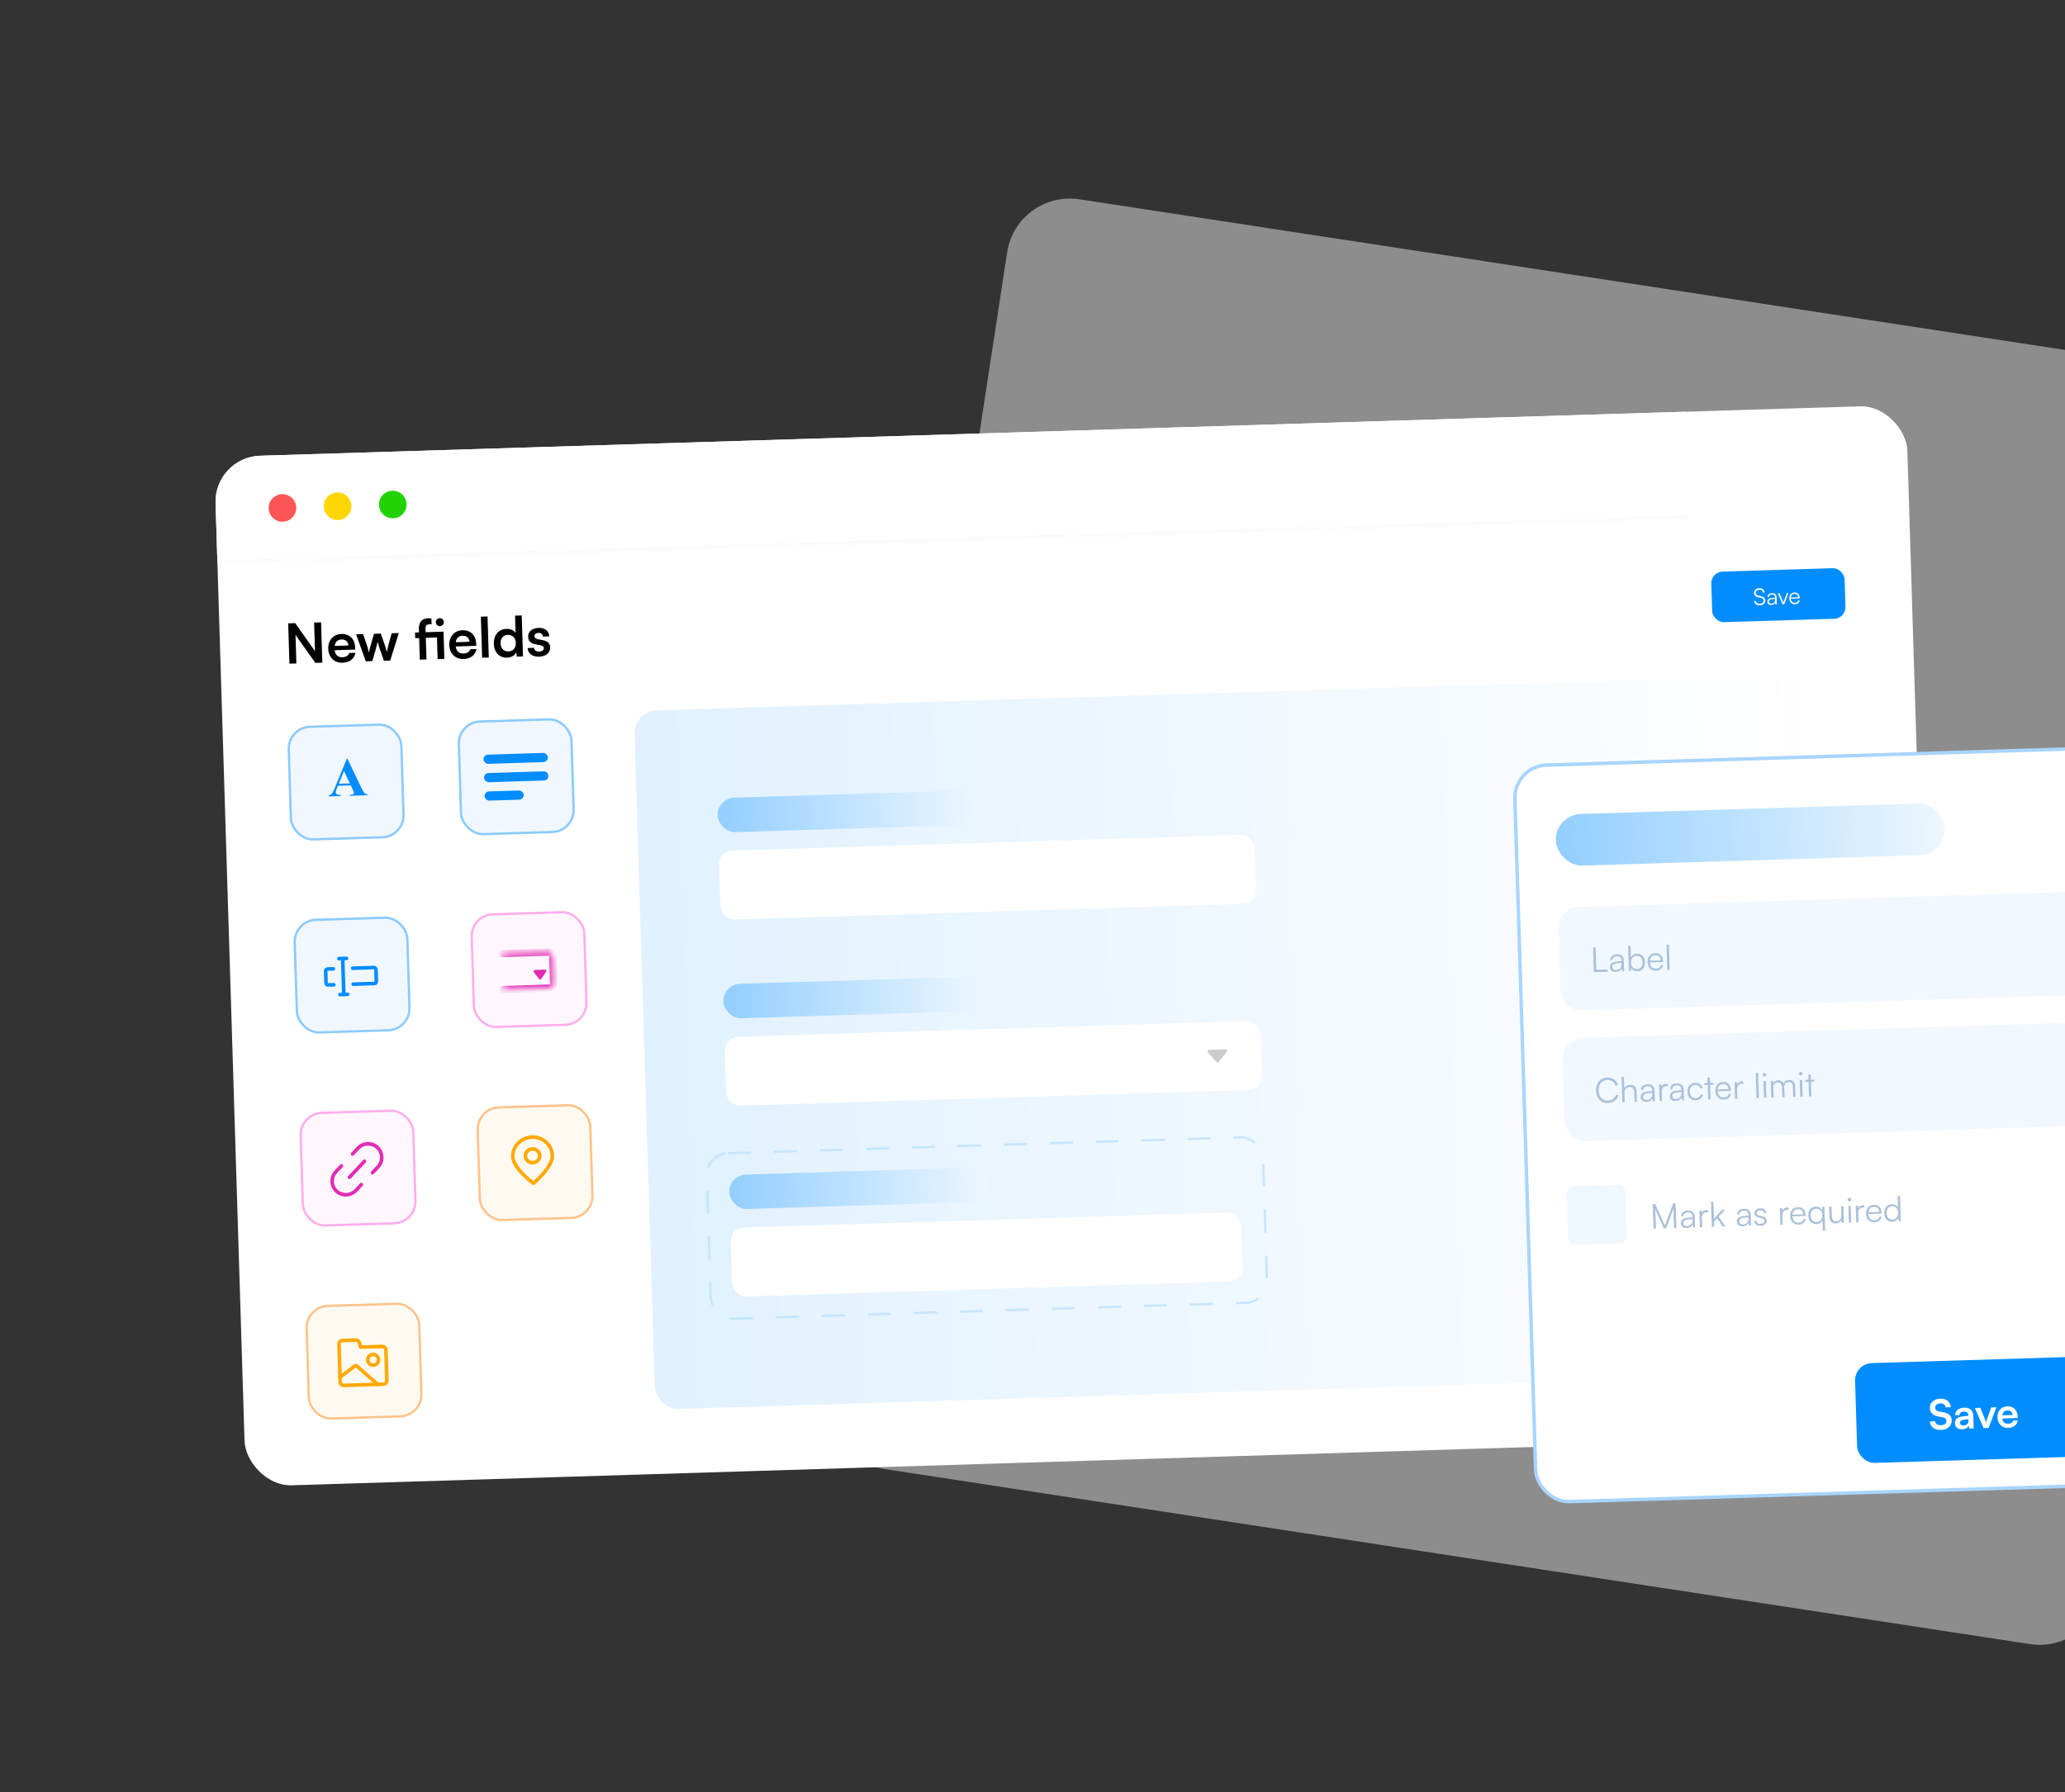 <svg width="326" height="283" viewBox="0 0 326 283" fill="none" xmlns="http://www.w3.org/2000/svg">
<rect x="0" y="0" width="326" height="283" fill="#333333" stroke="none"/>
<rect x="160.507" y="29.957" width="202.845" height="202.845" rx="10" transform="rotate(8.692 160.507 29.957)" fill="white" fill-opacity="0.44"/>
<g clip-path="url(#clip0_1611_15115)">
<rect x="33.808" y="72.187" width="267.212" height="162.651" rx="7.261" transform="rotate(-1.769 33.808 72.187)" fill="white"/>
<mask id="path-3-inside-1_1611_15115" fill="white">
<path d="M33.808 72.187L266.056 65.013L266.571 81.706L34.324 88.88L33.808 72.187Z"/>
</mask>
<path d="M33.808 72.187L266.056 65.013L266.571 81.706L34.324 88.88L33.808 72.187Z" fill="white"/>
<path d="M266.571 81.706L266.56 81.343L34.312 88.517L34.324 88.88L34.335 89.243L266.582 82.069L266.571 81.706Z" fill="#F9F9F9" mask="url(#path-3-inside-1_1611_15115)"/>
<circle cx="44.589" cy="80.208" r="2.178" transform="rotate(-1.769 44.589 80.208)" fill="#FD5555"/>
<circle cx="53.299" cy="79.939" r="2.178" transform="rotate(-1.769 53.299 79.939)" fill="#FFD602"/>
<circle cx="62.008" cy="79.67" r="2.178" transform="rotate(-1.769 62.008 79.67)" fill="#21D304"/>
<rect x="45.479" y="114.87" width="17.79" height="17.79" rx="3.449" transform="rotate(-1.769 45.479 114.87)" fill="#F1F7FF"/>
<rect x="45.479" y="114.87" width="17.79" height="17.79" rx="3.449" transform="rotate(-1.769 45.479 114.87)" stroke="#8BCBFF" stroke-width="0.363"/>
<path d="M55.381 124.012L53.344 124.075L53.119 124.644C53.045 124.833 53.01 124.989 53.014 125.111C53.019 125.273 53.088 125.39 53.221 125.462C53.299 125.505 53.488 125.533 53.789 125.547L53.794 125.704L51.876 125.763L51.872 125.606C52.078 125.569 52.245 125.478 52.374 125.335C52.503 125.189 52.658 124.894 52.84 124.448L54.761 119.783L54.842 119.781L57.067 124.445C57.279 124.887 57.451 125.164 57.582 125.277C57.681 125.361 57.819 125.408 57.995 125.417L58 125.574L55.211 125.66L55.206 125.503L55.32 125.5C55.544 125.493 55.701 125.457 55.79 125.391C55.85 125.344 55.88 125.278 55.877 125.193C55.876 125.142 55.865 125.09 55.847 125.036C55.84 125.011 55.794 124.906 55.709 124.721L55.381 124.012ZM55.227 123.702L54.306 121.743L53.483 123.756L55.227 123.702Z" fill="#028DFF"/>
<rect x="46.42" y="145.352" width="17.79" height="17.79" rx="3.449" transform="rotate(-1.769 46.42 145.352)" fill="#F1F7FF"/>
<rect x="46.42" y="145.352" width="17.79" height="17.79" rx="3.449" transform="rotate(-1.769 46.42 145.352)" stroke="#8BCBFF" stroke-width="0.363"/>
<path d="M55.676 152.886L59.035 152.782C59.116 152.78 59.194 152.81 59.253 152.868C59.312 152.925 59.347 153.004 59.35 153.088L59.408 154.978C59.411 155.061 59.381 155.142 59.325 155.203C59.27 155.264 59.193 155.3 59.112 155.302L55.754 155.406" stroke="#028DFF" stroke-width="0.567" stroke-linecap="round" stroke-linejoin="round"/>
<path d="M52.701 155.5L51.785 155.529C51.704 155.531 51.625 155.5 51.566 155.443C51.507 155.386 51.472 155.306 51.47 155.223L51.412 153.333C51.409 153.249 51.439 153.168 51.494 153.107C51.55 153.047 51.626 153.011 51.707 153.008L52.623 152.98" stroke="#028DFF" stroke-width="0.567" stroke-linecap="round" stroke-linejoin="round"/>
<path d="M53.49 151.377L54.712 151.339" stroke="#028DFF" stroke-width="0.567" stroke-linecap="round" stroke-linejoin="round"/>
<path d="M53.666 157.047L54.887 157.009" stroke="#028DFF" stroke-width="0.567" stroke-linecap="round" stroke-linejoin="round"/>
<path d="M54.101 151.358L54.276 157.028" stroke="#028DFF" stroke-width="0.567" stroke-linecap="round" stroke-linejoin="round"/>
<rect x="47.362" y="175.835" width="17.79" height="17.79" rx="3.449" transform="rotate(-1.769 47.362 175.835)" fill="#FFF7FD"/>
<rect x="47.362" y="175.835" width="17.79" height="17.79" rx="3.449" transform="rotate(-1.769 47.362 175.835)" stroke="#FFAEEB" stroke-width="0.363"/>
<path d="M55.665 182.214L56.532 181.292C57.349 180.423 58.716 180.381 59.585 181.198C60.454 182.015 60.496 183.382 59.679 184.251L58.813 185.173" stroke="#E22CB4" stroke-width="0.567" stroke-linecap="round" stroke-linejoin="round"/>
<path d="M57.038 187.061L56.171 187.983C55.354 188.852 53.987 188.895 53.118 188.078C52.249 187.261 52.206 185.894 53.023 185.025L53.89 184.103" stroke="#E22CB4" stroke-width="0.567" stroke-linecap="round" stroke-linejoin="round"/>
<path d="M57.535 183.379L55.168 185.897" stroke="#E22CB4" stroke-width="0.567" stroke-linecap="round" stroke-linejoin="round"/>
<rect x="48.303" y="206.317" width="17.79" height="17.79" rx="3.449" transform="rotate(-1.769 48.303 206.317)" fill="#FFFAF1"/>
<rect x="48.303" y="206.317" width="17.79" height="17.79" rx="3.449" transform="rotate(-1.769 48.303 206.317)" stroke="#FFC38B" stroke-width="0.363"/>
<path d="M59.614 218.596L56.346 215.719C56.29 215.675 56.22 215.653 56.149 215.655C56.078 215.657 56.01 215.684 55.956 215.731L53.685 217.473" stroke="#FFA902" stroke-width="0.567" stroke-linecap="round" stroke-linejoin="round"/>
<path d="M58.929 215.569C58.46 215.583 58.067 215.214 58.053 214.745C58.038 214.275 58.407 213.882 58.877 213.868C59.346 213.853 59.739 214.222 59.754 214.692C59.768 215.162 59.399 215.554 58.929 215.569Z" stroke="#FFA902" stroke-width="0.567" stroke-linecap="round" stroke-linejoin="round"/>
<path d="M53.699 218.211L53.515 212.258C53.511 212.107 53.566 211.961 53.669 211.851C53.772 211.742 53.914 211.678 54.065 211.673L56.157 211.608C56.286 211.601 56.414 211.637 56.52 211.713C56.626 211.788 56.702 211.897 56.737 212.022L56.935 212.719L60.337 212.614C60.487 212.61 60.633 212.665 60.743 212.768C60.852 212.871 60.917 213.014 60.921 213.164L61.07 217.983C61.075 218.134 61.02 218.28 60.916 218.39C60.813 218.499 60.671 218.563 60.521 218.568L54.284 218.761C54.133 218.765 53.987 218.71 53.878 218.607C53.768 218.504 53.704 218.362 53.699 218.211Z" stroke="#FFA902" stroke-width="0.567" stroke-linecap="round" stroke-linejoin="round"/>
<rect x="75.304" y="174.972" width="17.79" height="17.79" rx="3.449" transform="rotate(-1.769 75.304 174.972)" fill="#FFFAF1"/>
<rect x="75.304" y="174.972" width="17.79" height="17.79" rx="3.449" transform="rotate(-1.769 75.304 174.972)" stroke="#FFC38B" stroke-width="0.363"/>
<path d="M83.988 179.556C85.697 179.503 87.148 180.824 87.198 182.424C87.212 182.894 87.042 183.413 86.752 183.942C86.464 184.468 86.069 184.982 85.666 185.437C85.264 185.891 84.858 186.28 84.553 186.556C84.416 186.679 84.299 186.779 84.213 186.852C84.122 186.784 84 186.692 83.857 186.577C83.535 186.321 83.106 185.958 82.676 185.529C82.246 185.1 81.82 184.611 81.5 184.104C81.178 183.594 80.975 183.087 80.96 182.617C80.911 181.017 82.279 179.609 83.988 179.556Z" stroke="#FFA902" stroke-width="0.567" stroke-linecap="round" stroke-linejoin="round"/>
<path d="M84.113 183.599C84.739 183.579 85.232 183.076 85.213 182.475C85.195 181.874 84.672 181.402 84.046 181.421C83.419 181.441 82.927 181.944 82.945 182.545C82.964 183.146 83.487 183.618 84.113 183.599Z" stroke="#FFA902" stroke-width="0.567" stroke-linecap="round" stroke-linejoin="round"/>
<rect x="74.362" y="144.489" width="17.79" height="17.79" rx="3.449" transform="rotate(-1.769 74.362 144.489)" fill="#FFF7FD"/>
<rect x="74.362" y="144.489" width="17.79" height="17.79" rx="3.449" transform="rotate(-1.769 74.362 144.489)" stroke="#FFAEEB" stroke-width="0.363"/>
<mask id="path-28-inside-2_1611_15115" fill="white">
<path d="M79.295 150.58L86.572 150.355C86.747 150.35 86.918 150.419 87.046 150.548C87.174 150.677 87.249 150.855 87.255 151.043L87.387 155.296C87.392 155.484 87.328 155.666 87.208 155.803C87.088 155.94 86.922 156.02 86.747 156.025L79.47 156.25"/>
</mask>
<path d="M79.278 150.013C78.965 150.023 78.719 150.284 78.728 150.597C78.738 150.911 79 151.157 79.313 151.147L79.295 150.58L79.278 150.013ZM79.453 155.683C79.14 155.693 78.894 155.954 78.903 156.267C78.913 156.581 79.175 156.827 79.488 156.817L79.47 156.25L79.453 155.683ZM79.295 150.58L79.313 151.147L86.589 150.922L86.572 150.355L86.554 149.788L79.278 150.013L79.295 150.58ZM86.572 150.355L86.589 150.922C86.601 150.922 86.622 150.926 86.644 150.948L87.046 150.548L87.449 150.149C87.214 149.912 86.893 149.778 86.554 149.788L86.572 150.355ZM87.046 150.548L86.644 150.948C86.667 150.971 86.687 151.011 86.688 151.061L87.255 151.043L87.822 151.026C87.812 150.7 87.682 150.383 87.449 150.149L87.046 150.548ZM87.255 151.043L86.688 151.061L86.82 155.314L87.387 155.296L87.954 155.279L87.822 151.026L87.255 151.043ZM87.387 155.296L86.82 155.314C86.821 155.363 86.804 155.404 86.782 155.429L87.208 155.803L87.635 156.177C87.853 155.928 87.964 155.605 87.954 155.279L87.387 155.296ZM87.208 155.803L86.782 155.429C86.761 155.452 86.742 155.458 86.73 155.458L86.747 156.025L86.765 156.592C87.103 156.582 87.415 156.427 87.635 156.177L87.208 155.803ZM86.747 156.025L86.73 155.458L79.453 155.683L79.47 156.25L79.488 156.817L86.765 156.592L86.747 156.025Z" fill="#E22CB4" mask="url(#path-28-inside-2_1611_15115)"/>
<path d="M85.088 154.581C85.183 154.703 85.37 154.698 85.456 154.569L86.207 153.458C86.311 153.305 86.197 153.099 86.012 153.105L84.444 153.153C84.259 153.159 84.158 153.372 84.271 153.518L85.088 154.581Z" fill="#E22CB4"/>
<rect x="72.332" y="114.04" width="17.79" height="17.79" rx="3.449" transform="rotate(-1.769 72.332 114.04)" fill="#F1F7FF"/>
<rect x="72.332" y="114.04" width="17.79" height="17.79" rx="3.449" transform="rotate(-1.769 72.332 114.04)" stroke="#8BCBFF" stroke-width="0.363"/>
<rect x="76.305" y="119.184" width="10.166" height="1.452" rx="0.726" transform="rotate(-1.769 76.305 119.184)" fill="#028DFF"/>
<rect x="76.395" y="122.088" width="10.166" height="1.452" rx="0.726" transform="rotate(-1.769 76.395 122.088)" fill="#028DFF"/>
<rect x="76.485" y="124.991" width="6.172" height="1.452" rx="0.726" transform="rotate(-1.769 76.485 124.991)" fill="#028DFF"/>
<path d="M46.789 104.764L45.692 104.798L45.495 98.431L46.601 98.397L49.728 102.816L49.589 98.305L50.686 98.271L50.883 104.637L49.785 104.671L46.65 100.252L46.789 104.764ZM54.063 104.652C52.783 104.692 51.857 103.788 51.816 102.455C51.775 101.105 52.625 100.146 53.888 100.107C55.177 100.067 56.022 100.904 56.064 102.246L56.074 102.568L52.834 102.677C52.936 103.432 53.349 103.803 54.054 103.781C54.638 103.763 55.014 103.525 55.123 103.112L56.107 103.081C55.953 104.027 55.187 104.618 54.063 104.652ZM53.924 100.978C53.297 100.997 52.924 101.349 52.839 101.997L54.999 101.93C54.981 101.338 54.559 100.958 53.924 100.978ZM57.745 104.425L56.219 100.166L57.325 100.132L57.948 101.961C58.054 102.297 58.153 102.669 58.244 103.067C58.309 102.647 58.379 102.375 58.505 101.944L59.041 100.079L60.121 100.046L60.752 101.874C60.81 102.047 61.004 102.686 61.065 102.972C61.125 102.647 61.249 102.129 61.319 101.857L61.836 99.993L62.96 99.958L61.603 104.306L60.611 104.337L59.961 102.491C59.769 101.931 59.661 101.524 59.619 101.308C59.582 101.509 59.513 101.817 59.317 102.529L58.782 104.393L57.745 104.425ZM69.088 104.075L68.983 100.661L67.224 100.715L67.329 104.129L66.275 104.162L66.17 100.748L65.551 100.767L65.524 99.879L66.142 99.859L66.126 99.337C66.09 98.17 66.685 97.663 67.556 97.636C67.721 97.631 67.922 97.634 68.106 97.663L68.134 98.569L67.759 98.58C67.28 98.595 67.167 98.878 67.18 99.304L67.196 99.827L70.018 99.74L70.151 104.042L69.088 104.075ZM69.46 98.877C69.103 98.888 68.815 98.618 68.804 98.26C68.793 97.912 69.064 97.625 69.421 97.614C69.769 97.603 70.056 97.873 70.067 98.222C70.078 98.579 69.808 98.866 69.46 98.877ZM73.174 104.062C71.894 104.102 70.968 103.198 70.927 101.865C70.886 100.515 71.736 99.556 72.999 99.517C74.288 99.477 75.133 100.314 75.175 101.655L75.185 101.978L71.945 102.086C72.047 102.842 72.46 103.212 73.165 103.191C73.749 103.173 74.125 102.934 74.234 102.521L75.218 102.491C75.064 103.437 74.298 104.027 73.174 104.062ZM73.035 100.388C72.408 100.407 72.035 100.759 71.951 101.406L74.11 101.34C74.092 100.747 73.671 100.368 73.035 100.388ZM77.165 103.826L76.112 103.858L75.912 97.378L76.965 97.346L77.165 103.826ZM80.052 103.85C78.806 103.888 78.003 102.998 77.962 101.665C77.92 100.324 78.674 99.342 79.972 99.302C80.573 99.283 81.112 99.519 81.395 99.938L81.311 97.212L82.365 97.179L82.565 103.659L81.59 103.689L81.499 103.02C81.253 103.525 80.705 103.83 80.052 103.85ZM80.257 102.867C80.997 102.844 81.459 102.298 81.436 101.523C81.412 100.748 80.916 100.223 80.176 100.246C79.435 100.268 78.999 100.831 79.023 101.597C79.047 102.364 79.516 102.89 80.257 102.867ZM83.301 102.328L84.311 102.297C84.332 102.671 84.618 102.898 85.105 102.883C85.602 102.868 85.865 102.659 85.856 102.345C85.849 102.128 85.731 101.974 85.345 101.899L84.564 101.74C83.784 101.59 83.398 101.236 83.377 100.548C83.351 99.703 84.049 99.176 85.042 99.145C86.009 99.115 86.679 99.652 86.714 100.488L85.704 100.519C85.683 100.154 85.432 99.926 85.023 99.939C84.605 99.952 84.367 100.151 84.377 100.473C84.385 100.717 84.581 100.868 84.949 100.944L85.73 101.103C86.458 101.246 86.834 101.565 86.855 102.227C86.882 103.098 86.158 103.661 85.095 103.694C84.024 103.727 83.327 103.173 83.301 102.328Z" fill="black"/>
<rect x="100.065" y="112.276" width="187.702" height="110.37" rx="3.631" transform="rotate(-1.769 100.065 112.276)" fill="url(#paint0_linear_1611_15115)"/>
<rect x="113.203" y="126.036" width="41.026" height="5.446" rx="2.723" transform="rotate(-1.769 113.203 126.036)" fill="url(#paint1_linear_1611_15115)"/>
<rect x="114.111" y="155.43" width="41.026" height="5.446" rx="2.723" transform="rotate(-1.769 114.111 155.43)" fill="url(#paint2_linear_1611_15115)"/>
<rect x="113.461" y="134.382" width="84.593" height="10.892" rx="2.178" transform="rotate(-1.769 113.461 134.382)" fill="white"/>
<rect x="114.369" y="163.776" width="84.593" height="10.892" rx="2.178" transform="rotate(-1.769 114.369 163.776)" fill="white"/>
<path d="M192.048 167.706C192.142 167.812 192.309 167.807 192.396 167.695L193.677 166.058C193.796 165.906 193.684 165.685 193.491 165.691L190.831 165.773C190.639 165.779 190.541 166.007 190.668 166.151L192.048 167.706Z" fill="#CCCCCC"/>
<rect x="111.488" y="182.208" width="87.861" height="26.14" rx="3.449" transform="rotate(-1.769 111.488 182.208)" stroke="#C5E6FF" stroke-width="0.363" stroke-dasharray="3.63 3.63"/>
<rect x="115.041" y="185.549" width="41.026" height="5.446" rx="2.723" transform="rotate(-1.769 115.041 185.549)" fill="url(#paint3_linear_1611_15115)"/>
<rect x="115.299" y="193.896" width="80.599" height="10.892" rx="2.178" transform="rotate(-1.769 115.299 193.896)" fill="white"/>
<rect x="270.106" y="90.315" width="21.058" height="7.987" rx="1.815" transform="rotate(-1.769 270.106 90.315)" fill="#028DFF"/>
<path d="M276.907 93.634C276.893 93.199 277.233 92.901 277.755 92.885C278.223 92.871 278.54 93.123 278.593 93.557L278.328 93.565C278.29 93.272 278.086 93.111 277.759 93.121C277.393 93.132 277.159 93.329 277.168 93.623C277.175 93.851 277.314 93.992 277.588 94.053L278.038 94.148C278.447 94.233 278.665 94.459 278.676 94.811C278.69 95.261 278.35 95.558 277.813 95.575C277.309 95.591 276.959 95.336 276.914 94.913L277.182 94.904C277.205 95.176 277.45 95.346 277.806 95.335C278.187 95.324 278.424 95.131 278.415 94.834C278.408 94.601 278.272 94.453 277.991 94.396L277.548 94.301C277.139 94.216 276.918 93.99 276.907 93.634ZM279.618 95.519C279.245 95.531 279.017 95.327 279.007 95.019C278.997 94.696 279.238 94.485 279.647 94.439L280.226 94.374L280.224 94.316C280.213 93.972 280.003 93.869 279.746 93.877C279.441 93.886 279.264 94.03 279.271 94.266L279.042 94.273C279.031 93.917 279.314 93.68 279.746 93.666C280.153 93.654 280.457 93.848 280.471 94.312L280.506 95.448L280.296 95.455L280.253 95.147C280.151 95.372 279.916 95.51 279.618 95.519ZM279.67 95.314C280.04 95.303 280.246 95.038 280.235 94.657L280.232 94.563L279.714 94.619C279.385 94.658 279.255 94.808 279.261 95.004C279.268 95.218 279.431 95.322 279.67 95.314ZM281.428 95.42L280.655 93.686L280.923 93.677L281.412 94.795C281.463 94.921 281.514 95.039 281.55 95.154C281.579 95.034 281.623 94.916 281.669 94.787L282.095 93.641L282.353 93.633L281.678 95.412L281.428 95.42ZM283.362 95.403C282.847 95.419 282.491 95.06 282.474 94.508C282.457 93.96 282.786 93.573 283.287 93.557C283.763 93.542 284.096 93.87 284.111 94.367L284.115 94.49L282.718 94.534C282.749 94.961 282.982 95.201 283.359 95.189C283.646 95.18 283.827 95.051 283.886 94.817L284.125 94.81C284.042 95.183 283.776 95.391 283.362 95.403ZM283.294 93.771C282.964 93.781 282.753 94.006 282.72 94.352L283.859 94.317C283.849 93.979 283.624 93.761 283.294 93.771Z" fill="white"/>
</g>
<rect x="238.997" y="120.969" width="98.417" height="116.36" rx="5.166" transform="rotate(-1.769 238.997 120.969)" fill="white" stroke="#A8D5FF" stroke-width="0.544"/>
<rect x="245.944" y="143.331" width="84.28" height="16.312" rx="3.262" transform="rotate(-1.769 245.944 143.331)" fill="#F1F8FF"/>
<rect x="246.582" y="163.983" width="84.28" height="16.312" rx="3.262" transform="rotate(-1.769 246.582 163.983)" fill="#F1F8FF"/>
<path d="M251.899 149.607L252.008 153.139L253.796 153.084L253.807 153.443L251.628 153.51L251.508 149.619L251.899 149.607ZM255.069 153.469C254.509 153.486 254.168 153.181 254.154 152.719C254.139 152.236 254.499 151.92 255.112 151.852L255.979 151.755L255.976 151.668C255.96 151.151 255.645 150.998 255.26 151.01C254.803 151.024 254.538 151.239 254.549 151.592L254.206 151.603C254.19 151.07 254.614 150.714 255.261 150.694C255.869 150.675 256.325 150.966 256.346 151.662L256.399 153.363L256.083 153.372L256.02 152.912C255.867 153.249 255.515 153.455 255.069 153.469ZM255.147 153.162C255.701 153.145 256.01 152.749 255.992 152.178L255.988 152.037L255.212 152.121C254.719 152.18 254.525 152.403 254.534 152.697C254.544 153.017 254.788 153.173 255.147 153.162ZM257.477 153.329L257.151 153.339L257.029 149.378L257.404 149.366L257.461 151.208C257.633 150.817 257.986 150.61 258.432 150.596C259.198 150.573 259.662 151.157 259.687 151.95C259.711 152.738 259.273 153.339 258.506 153.363C258.066 153.377 257.696 153.192 257.499 152.79L257.477 153.329ZM257.491 152.007C257.509 152.616 257.86 153.04 258.436 153.022C259.007 153.005 259.325 152.56 259.306 151.951C259.287 151.348 258.942 150.918 258.372 150.935C257.795 150.953 257.472 151.404 257.491 152.007ZM261.43 153.273C260.658 153.296 260.125 152.758 260.099 151.932C260.074 151.111 260.568 150.53 261.318 150.507C262.03 150.485 262.529 150.976 262.552 151.72L262.558 151.905L260.465 151.97C260.512 152.61 260.86 152.969 261.426 152.952C261.855 152.939 262.127 152.745 262.214 152.394L262.572 152.383C262.448 152.942 262.05 153.253 261.43 153.273ZM261.327 150.828C260.833 150.843 260.517 151.179 260.468 151.698L262.174 151.645C262.159 151.139 261.822 150.812 261.327 150.828ZM263.588 153.141L263.213 153.152L263.09 149.19L263.465 149.179L263.588 153.141Z" fill="#ABC1DA"/>
<path d="M253.855 174.173C252.768 174.207 252.004 173.42 251.967 172.224C251.93 171.028 252.655 170.19 253.752 170.156C254.589 170.13 255.263 170.615 255.444 171.382L255.026 171.395C254.845 170.84 254.356 170.513 253.748 170.532C252.894 170.558 252.344 171.228 252.374 172.211C252.404 173.19 252.995 173.824 253.849 173.798C254.463 173.779 254.942 173.432 255.094 172.905L255.512 172.892C255.356 173.632 254.692 174.147 253.855 174.173ZM256.492 174.026L256.117 174.038L255.995 170.081L256.37 170.07L256.425 171.858C256.584 171.537 256.898 171.316 257.338 171.302C258.028 171.281 258.351 171.7 258.372 172.364L258.422 173.972L258.047 173.984L257.999 172.457C257.98 171.842 257.686 171.634 257.278 171.647C256.713 171.664 256.432 172.092 256.448 172.597L256.492 174.026ZM259.926 173.991C259.367 174.008 259.025 173.703 259.011 173.241C258.996 172.758 259.356 172.442 259.969 172.374L260.836 172.277L260.834 172.19C260.818 171.673 260.503 171.52 260.117 171.532C259.66 171.546 259.395 171.761 259.406 172.114L259.064 172.125C259.047 171.592 259.471 171.236 260.118 171.216C260.727 171.197 261.182 171.488 261.203 172.184L261.256 173.885L260.941 173.894L260.877 173.434C260.725 173.771 260.372 173.977 259.926 173.991ZM260.004 173.684C260.558 173.667 260.867 173.271 260.849 172.7L260.845 172.559L260.07 172.643C259.576 172.702 259.382 172.925 259.391 173.219C259.401 173.539 259.645 173.695 260.004 173.684ZM263.301 171.156L263.312 171.493L263.105 171.499C262.621 171.514 262.322 171.85 262.337 172.35L262.383 173.85L262.008 173.861L261.927 171.231L262.28 171.22L262.32 171.627C262.415 171.341 262.686 171.148 263.056 171.136C263.137 171.134 263.208 171.137 263.301 171.156ZM264.533 173.849C263.973 173.866 263.632 173.561 263.618 173.099C263.603 172.615 263.963 172.3 264.576 172.232L265.443 172.134L265.44 172.047C265.425 171.531 265.11 171.377 264.724 171.389C264.267 171.403 264.002 171.618 264.013 171.972L263.67 171.982C263.654 171.45 264.078 171.094 264.725 171.074C265.334 171.055 265.789 171.346 265.81 172.041L265.863 173.742L265.548 173.752L265.484 173.292C265.332 173.628 264.979 173.835 264.533 173.849ZM264.611 173.542C265.165 173.525 265.474 173.129 265.456 172.558L265.452 172.417L264.677 172.501C264.183 172.559 263.989 172.783 263.998 173.076C264.008 173.397 264.252 173.553 264.611 173.542ZM266.39 172.415C266.364 171.589 266.852 171.008 267.619 170.984C268.227 170.966 268.684 171.305 268.804 171.845L268.429 171.857C268.32 171.496 267.999 171.305 267.634 171.316C267.102 171.332 266.739 171.751 266.759 172.398C266.779 173.023 267.139 173.431 267.672 173.414C268.063 173.402 268.372 173.175 268.465 172.835L268.845 172.823C268.737 173.365 268.28 173.733 267.682 173.751C266.938 173.774 266.416 173.241 266.39 172.415ZM270.042 173.613L269.672 173.625L269.601 171.309L269.074 171.326L269.064 171.011L269.591 170.994L269.566 170.163L269.935 170.151L269.961 170.983L270.488 170.967L270.498 171.282L269.971 171.298L270.042 173.613ZM272.136 173.614C271.365 173.638 270.831 173.099 270.806 172.273C270.78 171.453 271.274 170.872 272.024 170.848C272.736 170.826 273.235 171.317 273.258 172.061L273.264 172.246L271.171 172.311C271.218 172.951 271.567 173.311 272.132 173.293C272.561 173.28 272.833 173.086 272.92 172.736L273.278 172.725C273.154 173.283 272.756 173.595 272.136 173.614ZM272.034 171.169C271.539 171.184 271.223 171.52 271.174 172.039L272.88 171.986C272.865 171.481 272.528 171.154 272.034 171.169ZM275.195 170.789L275.206 171.125L274.999 171.132C274.515 171.147 274.216 171.482 274.231 171.982L274.277 173.482L273.902 173.494L273.821 170.864L274.174 170.853L274.214 171.259C274.309 170.974 274.58 170.78 274.95 170.769C275.031 170.766 275.102 170.77 275.195 170.789ZM277.674 173.378L277.299 173.389L277.177 169.427L277.552 169.416L277.674 173.378ZM278.553 169.994C278.401 169.999 278.272 169.877 278.268 169.725C278.263 169.573 278.384 169.439 278.536 169.434C278.688 169.429 278.823 169.556 278.827 169.708C278.832 169.86 278.705 169.989 278.553 169.994ZM278.472 173.353L278.391 170.722L278.766 170.711L278.847 173.341L278.472 173.353ZM280.004 173.306L279.629 173.317L279.548 170.687L279.874 170.677L279.929 171.05C280.051 170.769 280.339 170.592 280.709 170.58C281.122 170.567 281.438 170.775 281.574 171.114C281.683 170.768 281.997 170.54 282.421 170.527C282.991 170.51 283.378 170.868 283.397 171.476L283.45 173.199L283.086 173.21L283.035 171.564C283.021 171.113 282.763 170.854 282.36 170.866C281.92 170.88 281.67 171.22 281.682 171.627L281.732 173.252L281.363 173.264L281.312 171.611C281.298 171.166 281.034 170.913 280.638 170.925C280.198 170.939 279.941 171.273 279.954 171.675L280.004 173.306ZM284.285 169.817C284.133 169.822 284.004 169.7 284 169.548C283.995 169.396 284.116 169.262 284.268 169.257C284.42 169.252 284.555 169.379 284.559 169.531C284.564 169.683 284.437 169.812 284.285 169.817ZM284.204 173.176L284.123 170.545L284.498 170.534L284.579 173.164L284.204 173.176ZM285.964 173.121L285.595 173.133L285.523 170.818L284.996 170.834L284.986 170.519L285.514 170.502L285.488 169.671L285.857 169.659L285.883 170.491L286.41 170.475L286.42 170.79L285.893 170.806L285.964 173.121Z" fill="#ABC1DA"/>
<path d="M261.424 194.007L261.039 194.019L260.918 190.128L261.304 190.116L262.829 193.502L264.141 190.028L264.533 190.016L264.653 193.908L264.267 193.92L264.21 192.072C264.189 191.392 264.19 191.093 264.204 190.826L263.033 193.958L262.658 193.969L261.297 190.932C261.323 191.078 261.347 191.507 261.366 192.1L261.424 194.007ZM266.274 193.923C265.714 193.94 265.373 193.635 265.358 193.173C265.343 192.689 265.703 192.374 266.316 192.306L267.184 192.208L267.181 192.121C267.165 191.605 266.85 191.452 266.464 191.463C266.008 191.478 265.742 191.692 265.753 192.046L265.411 192.056C265.394 191.524 265.819 191.168 266.465 191.148C267.074 191.129 267.529 191.42 267.551 192.115L267.603 193.816L267.288 193.826L267.225 193.366C267.072 193.702 266.719 193.909 266.274 193.923ZM266.351 193.616C266.905 193.599 267.214 193.203 267.197 192.632L267.192 192.491L266.417 192.575C265.924 192.633 265.729 192.857 265.738 193.151C265.748 193.471 265.992 193.627 266.351 193.616ZM269.648 191.088L269.659 191.425L269.452 191.431C268.969 191.446 268.669 191.782 268.684 192.282L268.731 193.782L268.356 193.793L268.274 191.163L268.628 191.152L268.667 191.559C268.762 191.273 269.033 191.079 269.403 191.068C269.484 191.066 269.555 191.069 269.648 191.088ZM270.62 193.723L270.245 193.735L270.123 189.773L270.498 189.761L270.581 192.452L271.844 191.053L272.316 191.038L271.338 192.118L272.403 193.668L271.968 193.682L271.091 192.392L270.596 192.935L270.62 193.723ZM275.116 193.65C274.556 193.667 274.215 193.362 274.2 192.9C274.186 192.416 274.546 192.101 275.158 192.033L276.026 191.935L276.023 191.848C276.007 191.332 275.692 191.178 275.306 191.19C274.85 191.204 274.584 191.419 274.595 191.773L274.253 191.783C274.237 191.251 274.661 190.895 275.307 190.875C275.916 190.856 276.371 191.147 276.393 191.842L276.445 193.543L276.13 193.553L276.067 193.093C275.914 193.429 275.561 193.636 275.116 193.65ZM275.193 193.343C275.748 193.326 276.056 192.93 276.039 192.359L276.034 192.218L275.259 192.302C274.766 192.36 274.571 192.584 274.581 192.877C274.59 193.198 274.835 193.354 275.193 193.343ZM276.952 192.788L277.311 192.777C277.32 193.081 277.554 193.264 277.924 193.253C278.332 193.24 278.565 193.059 278.557 192.776C278.55 192.559 278.437 192.437 278.125 192.371L277.671 192.271C277.211 192.171 276.98 191.938 276.969 191.58C276.955 191.118 277.332 190.812 277.897 190.795C278.451 190.778 278.819 191.071 278.851 191.56L278.487 191.571C278.466 191.267 278.249 191.094 277.896 191.105C277.526 191.116 277.324 191.28 277.333 191.563C277.339 191.764 277.485 191.901 277.775 191.963L278.23 192.063C278.69 192.163 278.903 192.369 278.915 192.749C278.929 193.222 278.537 193.544 277.939 193.562C277.347 193.581 276.967 193.277 276.952 192.788ZM282.354 190.695L282.365 191.032L282.158 191.039C281.675 191.053 281.375 191.389 281.39 191.889L281.437 193.389L281.062 193.401L280.98 190.77L281.334 190.759L281.373 191.166C281.468 190.88 281.739 190.687 282.109 190.676C282.19 190.673 282.261 190.676 282.354 190.695ZM283.94 193.377C283.168 193.401 282.634 192.863 282.609 192.036C282.584 191.216 283.077 190.635 283.827 190.612C284.539 190.59 285.038 191.08 285.061 191.825L285.067 192.01L282.975 192.074C283.022 192.715 283.37 193.074 283.935 193.056C284.364 193.043 284.636 192.85 284.723 192.499L285.082 192.488C284.958 193.046 284.559 193.358 283.94 193.377ZM283.837 190.932C283.342 190.948 283.026 191.284 282.977 191.802L284.684 191.749C284.668 191.244 284.331 190.917 283.837 190.932ZM285.48 191.937C285.455 191.143 285.894 190.548 286.655 190.524C287.095 190.511 287.465 190.695 287.668 191.097L287.69 190.563L288.016 190.553L288.132 194.33L287.757 194.342L287.706 192.69C287.533 193.076 287.186 193.277 286.74 193.291C285.963 193.315 285.504 192.73 285.48 191.937ZM285.861 191.936C285.879 192.539 286.224 192.969 286.795 192.952C287.371 192.934 287.694 192.483 287.676 191.88C287.657 191.271 287.307 190.847 286.731 190.865C286.16 190.882 285.842 191.327 285.861 191.936ZM290.646 190.472L291.021 190.46L291.102 193.091L290.776 193.101L290.714 192.657C290.576 192.965 290.218 193.183 289.805 193.196C289.186 193.215 288.836 192.802 288.816 192.16L288.765 190.524L289.146 190.513L289.193 192.029C289.212 192.654 289.496 192.868 289.915 192.855C290.42 192.84 290.708 192.493 290.689 191.868L290.646 190.472ZM291.965 189.707C291.812 189.712 291.684 189.591 291.679 189.439C291.674 189.287 291.795 189.152 291.947 189.148C292.1 189.143 292.234 189.269 292.239 189.422C292.243 189.574 292.117 189.703 291.965 189.707ZM291.883 193.066L291.802 190.436L292.177 190.424L292.258 193.055L291.883 193.066ZM294.333 190.325L294.344 190.662L294.137 190.669C293.653 190.683 293.354 191.019 293.369 191.519L293.415 193.019L293.04 193.031L292.959 190.4L293.312 190.389L293.352 190.796C293.447 190.51 293.718 190.317 294.088 190.306C294.169 190.303 294.24 190.306 294.333 190.325ZM295.918 193.007C295.147 193.031 294.613 192.493 294.588 191.666C294.562 190.846 295.056 190.265 295.806 190.242C296.518 190.22 297.017 190.71 297.04 191.455L297.046 191.64L294.953 191.704C295 192.345 295.349 192.704 295.914 192.686C296.343 192.673 296.615 192.48 296.702 192.129L297.061 192.118C296.936 192.676 296.538 192.988 295.918 193.007ZM295.816 190.562C295.321 190.578 295.005 190.914 294.956 191.432L296.662 191.379C296.647 190.874 296.31 190.547 295.816 190.562ZM298.719 192.921C297.953 192.944 297.484 192.371 297.459 191.583C297.435 190.79 297.867 190.178 298.65 190.154C299.085 190.14 299.438 190.32 299.635 190.695L299.578 188.863L299.953 188.851L300.076 192.813L299.75 192.824L299.695 192.287C299.523 192.7 299.159 192.907 298.719 192.921ZM298.774 192.576C299.35 192.558 299.673 192.113 299.655 191.505C299.636 190.901 299.285 190.471 298.709 190.489C298.139 190.507 297.821 190.957 297.839 191.561C297.858 192.169 298.203 192.594 298.774 192.576Z" fill="#ABC1DA"/>
<rect x="247.304" y="187.353" width="9.244" height="9.244" rx="1.087" transform="rotate(-1.769 247.304 187.353)" fill="#F0F8FF"/>
<rect x="292.776" y="215.324" width="38.062" height="15.768" rx="2.719" transform="rotate(-1.769 292.776 215.324)" fill="#028DFF"/>
<path d="M304.671 222.328C304.645 221.493 305.318 220.891 306.323 220.86C307.288 220.831 307.917 221.346 307.97 222.206L307.135 222.232C307.103 221.822 306.802 221.59 306.333 221.604C305.817 221.62 305.492 221.878 305.505 222.276C305.515 222.615 305.704 222.799 306.104 222.878L306.859 223.018C307.68 223.169 308.091 223.574 308.113 224.284C308.14 225.171 307.466 225.767 306.416 225.799C305.399 225.831 304.717 225.31 304.671 224.456L305.506 224.43C305.525 224.834 305.858 225.066 306.393 225.049C306.948 225.032 307.292 224.78 307.28 224.382C307.27 224.062 307.101 223.878 306.707 223.806L305.946 223.659C305.131 223.508 304.693 223.058 304.671 222.328ZM309.754 225.696C309.069 225.717 308.64 225.332 308.621 224.726C308.603 224.132 309.022 223.747 309.783 223.665L310.746 223.563L310.744 223.492C310.73 223.055 310.464 222.887 310.06 222.899C309.59 222.914 309.335 223.117 309.346 223.457L308.667 223.477C308.646 222.78 309.206 222.305 310.08 222.278C310.947 222.252 311.496 222.705 311.524 223.598L311.584 225.555L310.886 225.576L310.813 225.102C310.686 225.439 310.256 225.681 309.754 225.696ZM309.997 225.088C310.486 225.073 310.79 224.77 310.774 224.274L310.769 224.105L310.099 224.177C309.605 224.238 309.421 224.407 309.429 224.668C309.438 224.962 309.638 225.099 309.997 225.088ZM313.152 225.506L311.774 222.324L312.622 222.298L313.228 223.761C313.377 224.141 313.498 224.471 313.543 224.646C313.582 224.442 313.689 224.099 313.815 223.743L314.356 222.244L315.178 222.219L313.934 225.482L313.152 225.506ZM317.02 225.472C316.061 225.501 315.368 224.824 315.337 223.826C315.306 222.815 315.943 222.097 316.889 222.068C317.854 222.038 318.487 222.665 318.518 223.669L318.525 223.911L316.099 223.992C316.176 224.558 316.484 224.835 317.013 224.819C317.45 224.806 317.731 224.627 317.813 224.318L318.55 224.295C318.435 225.004 317.861 225.446 317.02 225.472ZM316.915 222.72C316.446 222.735 316.167 222.998 316.103 223.483L317.721 223.433C317.707 222.989 317.391 222.705 316.915 222.72Z" fill="white"/>
<rect x="245.491" y="128.657" width="61.443" height="8.156" rx="4.078" transform="rotate(-1.769 245.491 128.657)" fill="url(#paint4_linear_1611_15115)"/>
<defs>
<linearGradient id="paint0_linear_1611_15115" x1="100.065" y1="167.461" x2="287.767" y2="167.461" gradientUnits="userSpaceOnUse">
<stop stop-color="#E1F1FF"/>
<stop offset="1" stop-color="white"/>
</linearGradient>
<linearGradient id="paint1_linear_1611_15115" x1="113.203" y1="128.759" x2="154.229" y2="128.759" gradientUnits="userSpaceOnUse">
<stop stop-color="#93CEFF"/>
<stop offset="1" stop-color="#EDF7FF"/>
</linearGradient>
<linearGradient id="paint2_linear_1611_15115" x1="114.111" y1="158.153" x2="155.137" y2="158.153" gradientUnits="userSpaceOnUse">
<stop stop-color="#93CEFF"/>
<stop offset="1" stop-color="#EDF7FF"/>
</linearGradient>
<linearGradient id="paint3_linear_1611_15115" x1="115.041" y1="188.272" x2="156.067" y2="188.272" gradientUnits="userSpaceOnUse">
<stop stop-color="#93CEFF"/>
<stop offset="1" stop-color="#EDF7FF"/>
</linearGradient>
<linearGradient id="paint4_linear_1611_15115" x1="245.491" y1="132.735" x2="306.933" y2="132.735" gradientUnits="userSpaceOnUse">
<stop stop-color="#93CEFF"/>
<stop offset="1" stop-color="#EDF7FF"/>
</linearGradient>
<clipPath id="clip0_1611_15115">
<rect x="33.808" y="72.187" width="267.212" height="162.651" rx="7.261" transform="rotate(-1.769 33.808 72.187)" fill="white"/>
</clipPath>
</defs>
</svg>
